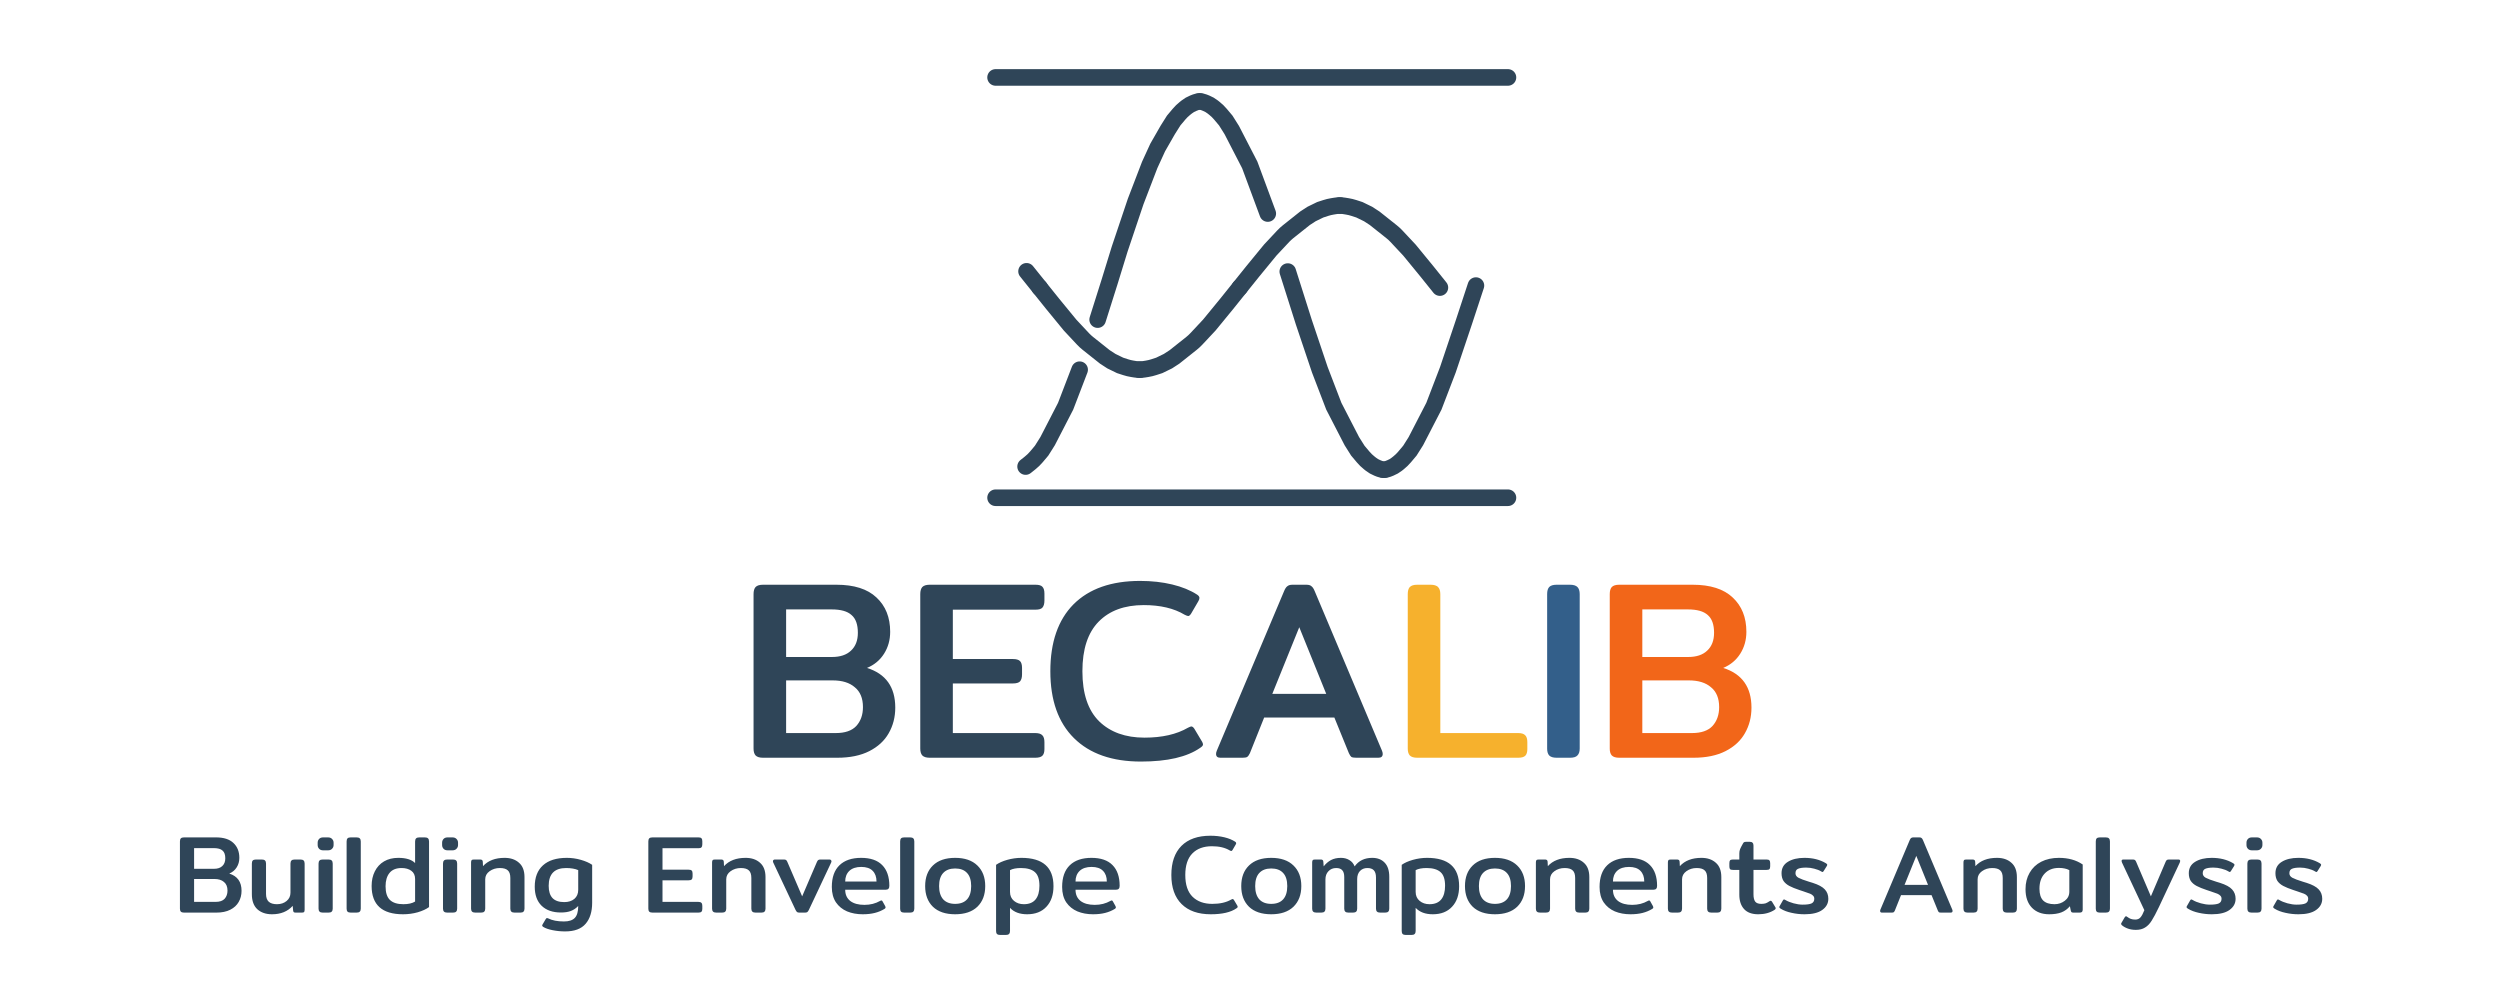 <svg width="452" height="180" viewBox="0 0 452 180" fill="none" xmlns="http://www.w3.org/2000/svg">
<rect width="452" height="180" fill="white"/>
<path d="M137.944 137C137.331 137 136.886 136.862 136.61 136.586C136.365 136.31 136.242 135.896 136.242 135.344V107.422C136.242 106.839 136.365 106.41 136.61 106.134C136.886 105.858 137.331 105.72 137.944 105.72H151.238C154.428 105.72 156.835 106.487 158.46 108.02C160.116 109.553 160.944 111.623 160.944 114.23C160.944 115.702 160.576 117.021 159.84 118.186C159.104 119.351 158.077 120.21 156.758 120.762C160.162 121.835 161.864 124.227 161.864 127.938C161.864 129.655 161.466 131.204 160.668 132.584C159.902 133.933 158.736 135.007 157.172 135.804C155.608 136.601 153.676 137 151.376 137H137.944ZM150.41 118.784C151.913 118.784 153.063 118.401 153.86 117.634C154.688 116.867 155.102 115.794 155.102 114.414C155.102 112.911 154.719 111.838 153.952 111.194C153.216 110.519 152.02 110.182 150.364 110.182H142.13V118.784H150.41ZM151.1 132.538C152.787 132.538 154.029 132.109 154.826 131.25C155.624 130.361 156.022 129.226 156.022 127.846C156.022 126.251 155.532 125.055 154.55 124.258C153.6 123.43 152.266 123.016 150.548 123.016H142.13V132.538H151.1ZM168.087 137C167.474 137 167.029 136.862 166.753 136.586C166.508 136.31 166.385 135.896 166.385 135.344V107.422C166.385 106.839 166.508 106.41 166.753 106.134C167.029 105.858 167.474 105.72 168.087 105.72H187.223C187.836 105.72 188.25 105.843 188.465 106.088C188.71 106.333 188.833 106.747 188.833 107.33V108.572C188.833 109.155 188.71 109.584 188.465 109.86C188.25 110.105 187.836 110.228 187.223 110.228H172.273V119.152H183.129C183.742 119.152 184.172 119.275 184.417 119.52C184.662 119.765 184.785 120.179 184.785 120.762V121.912C184.785 122.495 184.662 122.924 184.417 123.2C184.172 123.445 183.742 123.568 183.129 123.568H172.273V132.538H187.177C187.79 132.538 188.22 132.676 188.465 132.952C188.71 133.197 188.833 133.611 188.833 134.194V135.436C188.833 135.988 188.71 136.387 188.465 136.632C188.22 136.877 187.79 137 187.177 137H168.087ZM206.278 137.69C201.065 137.69 197.032 136.279 194.18 133.458C191.328 130.637 189.902 126.604 189.902 121.36C189.902 116.116 191.298 112.083 194.088 109.262C196.91 106.441 200.927 105.03 206.14 105.03C208.226 105.03 210.158 105.245 211.936 105.674C213.715 106.103 215.218 106.717 216.444 107.514C216.72 107.698 216.858 107.897 216.858 108.112C216.858 108.296 216.782 108.511 216.628 108.756L215.34 110.964C215.156 111.24 214.988 111.378 214.834 111.378C214.712 111.378 214.497 111.301 214.19 111.148C212.258 109.983 209.79 109.4 206.784 109.4C203.319 109.4 200.605 110.397 198.642 112.39C196.68 114.383 195.698 117.373 195.698 121.36C195.698 125.408 196.71 128.429 198.734 130.422C200.758 132.385 203.488 133.366 206.922 133.366C210.112 133.366 212.734 132.768 214.788 131.572C215.095 131.419 215.294 131.342 215.386 131.342C215.57 131.342 215.754 131.48 215.938 131.756L217.364 134.148C217.456 134.332 217.502 134.485 217.502 134.608C217.502 134.792 217.334 134.991 216.996 135.206C214.635 136.862 211.062 137.69 206.278 137.69ZM220.647 137C220.126 137 219.865 136.77 219.865 136.31C219.865 136.126 219.911 135.927 220.003 135.712L232.147 106.916C232.331 106.456 232.531 106.149 232.745 105.996C232.96 105.812 233.267 105.72 233.665 105.72H236.195C236.625 105.72 236.931 105.812 237.115 105.996C237.33 106.149 237.529 106.456 237.713 106.916L249.857 135.712C249.949 135.927 249.995 136.126 249.995 136.31C249.995 136.77 249.735 137 249.213 137H245.211C244.813 137 244.521 136.954 244.337 136.862C244.184 136.739 244.031 136.509 243.877 136.172L241.255 129.732H228.559L225.983 136.172C225.83 136.509 225.661 136.739 225.477 136.862C225.324 136.954 225.048 137 224.649 137H220.647ZM239.783 125.454L234.907 113.402L230.031 125.454H239.783Z" fill="#2F4558"/>
<path d="M256.224 137C255.61 137 255.166 136.862 254.89 136.586C254.644 136.31 254.522 135.896 254.522 135.344V107.422C254.522 106.839 254.644 106.41 254.89 106.134C255.166 105.858 255.61 105.72 256.224 105.72H258.662C259.275 105.72 259.72 105.858 259.996 106.134C260.272 106.41 260.41 106.839 260.41 107.422V132.538H274.486C275.099 132.538 275.528 132.676 275.774 132.952C276.019 133.197 276.142 133.611 276.142 134.194V135.436C276.142 135.988 276.019 136.387 275.774 136.632C275.528 136.877 275.099 137 274.486 137H256.224Z" fill="#F6B12D"/>
<path d="M281.425 137C280.811 137 280.367 136.862 280.091 136.586C279.845 136.31 279.723 135.896 279.723 135.344V107.422C279.723 106.839 279.845 106.41 280.091 106.134C280.367 105.858 280.811 105.72 281.425 105.72H283.863C284.476 105.72 284.921 105.858 285.197 106.134C285.473 106.41 285.611 106.839 285.611 107.422V135.344C285.611 135.896 285.473 136.31 285.197 136.586C284.951 136.862 284.507 137 283.863 137H281.425Z" fill="#335F8A"/>
<path d="M292.745 137C292.132 137 291.687 136.862 291.411 136.586C291.166 136.31 291.043 135.896 291.043 135.344V107.422C291.043 106.839 291.166 106.41 291.411 106.134C291.687 105.858 292.132 105.72 292.745 105.72H306.039C309.228 105.72 311.636 106.487 313.261 108.02C314.917 109.553 315.745 111.623 315.745 114.23C315.745 115.702 315.377 117.021 314.641 118.186C313.905 119.351 312.878 120.21 311.559 120.762C314.963 121.835 316.665 124.227 316.665 127.938C316.665 129.655 316.266 131.204 315.469 132.584C314.702 133.933 313.537 135.007 311.973 135.804C310.409 136.601 308.477 137 306.177 137H292.745ZM305.211 118.784C306.714 118.784 307.864 118.401 308.661 117.634C309.489 116.867 309.903 115.794 309.903 114.414C309.903 112.911 309.52 111.838 308.753 111.194C308.017 110.519 306.821 110.182 305.165 110.182H296.931V118.784H305.211ZM305.901 132.538C307.588 132.538 308.83 132.109 309.627 131.25C310.424 130.361 310.823 129.226 310.823 127.846C310.823 126.251 310.332 125.055 309.351 124.258C308.4 123.43 307.066 123.016 305.349 123.016H296.931V132.538H305.901Z" fill="#F26619"/>
<path d="M195.198 66.844L192.665 73.445L189.408 79.759L188.323 81.481L187.395 82.585C187.049 82.996 186.663 83.371 186.242 83.705L185.428 84.351" stroke="#2F4558" stroke-width="3" stroke-linecap="round"/>
<path d="M266.847 51.634L264.676 58.234L261.781 66.844L259.248 73.445L255.991 79.759L254.905 81.481L253.941 82.628C253.62 83.01 253.261 83.359 252.87 83.669L252.542 83.929C252.19 84.209 251.798 84.435 251.38 84.601L250.899 84.792C250.677 84.88 250.44 84.925 250.201 84.925V84.925" stroke="#2F4558" stroke-width="3" stroke-linecap="round"/>
<path d="M232.832 49.101L235.727 58.234L238.622 66.844L241.155 73.445L244.411 79.759L245.497 81.481L246.462 82.628C246.783 83.01 247.142 83.359 247.533 83.669L247.86 83.929C248.213 84.209 248.604 84.435 249.023 84.601L249.503 84.792C249.725 84.88 249.962 84.925 250.201 84.925V84.925" stroke="#2F4558" stroke-width="3" stroke-linecap="round"/>
<path d="M229.213 38.607L225.957 29.822L222.7 23.508L221.614 21.786L220.65 20.639C220.329 20.257 219.97 19.908 219.579 19.598L219.251 19.338C218.899 19.058 218.507 18.832 218.089 18.666L217.608 18.476C217.386 18.388 217.149 18.342 216.91 18.342V18.342" stroke="#2F4558" stroke-width="3" stroke-linecap="round"/>
<path d="M198.455 57.785L200.626 50.91L202.436 45.033L205.33 36.423L207.864 29.822L209.311 26.665L211.12 23.508L212.206 21.786L213.17 20.639C213.491 20.257 213.85 19.908 214.241 19.598L214.569 19.338C214.922 19.058 215.313 18.832 215.732 18.666L216.212 18.476C216.434 18.388 216.671 18.342 216.91 18.342V18.342" stroke="#2F4558" stroke-width="3" stroke-linecap="round"/>
<path d="M224.147 51.995L221.787 54.937L218.641 58.774L216.289 61.286C216.022 61.572 215.733 61.838 215.427 62.082L212.347 64.53L211.167 65.297L209.594 66.064L208.605 66.386C208.216 66.513 207.818 66.609 207.415 66.675L206.836 66.769C206.577 66.811 206.316 66.832 206.054 66.832V66.832" stroke="#2F4558" stroke-width="3" stroke-linecap="round"/>
<path d="M187.961 51.995L190.321 54.937L193.468 58.774L195.819 61.286C196.086 61.572 196.375 61.838 196.682 62.082L199.761 64.53L200.941 65.297L202.514 66.064L203.503 66.386C203.892 66.513 204.29 66.609 204.693 66.675L205.272 66.769C205.531 66.811 205.792 66.832 206.054 66.832V66.832" stroke="#2F4558" stroke-width="3" stroke-linecap="round"/>
<path d="M260.333 51.995L257.973 49.054L254.827 45.217L252.476 42.705C252.208 42.419 251.919 42.153 251.613 41.909L248.533 39.461L247.353 38.694L245.78 37.927L244.791 37.605C244.402 37.478 244.004 37.382 243.601 37.316L243.022 37.222C242.763 37.18 242.502 37.159 242.24 37.159V37.159" stroke="#2F4558" stroke-width="3" stroke-linecap="round"/>
<path d="M224.147 51.995L226.507 49.054L229.654 45.217L232.005 42.705C232.273 42.419 232.561 42.153 232.868 41.909L235.947 39.461L237.127 38.694L238.7 37.927L239.69 37.605C240.078 37.478 240.476 37.382 240.88 37.316L241.459 37.222C241.717 37.18 241.978 37.159 242.24 37.159V37.159" stroke="#2F4558" stroke-width="3" stroke-linecap="round"/>
<path d="M187.961 51.995L185.601 49.054" stroke="#2F4558" stroke-width="3" stroke-linecap="round"/>
<path d="M180 89.991H272.637" stroke="#2F4558" stroke-width="3" stroke-linecap="round"/>
<path d="M180 14H272.637" stroke="#2F4558" stroke-width="3" stroke-linecap="round"/>
<path d="M33.272 165C33.005 165 32.812 164.94 32.692 164.82C32.585 164.7 32.532 164.52 32.532 164.28V152.14C32.532 151.887 32.585 151.7 32.692 151.58C32.812 151.46 33.005 151.4 33.272 151.4H39.052C40.438 151.4 41.485 151.733 42.192 152.4C42.912 153.067 43.272 153.967 43.272 155.1C43.272 155.74 43.112 156.313 42.792 156.82C42.472 157.327 42.025 157.7 41.452 157.94C42.932 158.407 43.672 159.447 43.672 161.06C43.672 161.807 43.498 162.48 43.152 163.08C42.818 163.667 42.312 164.133 41.632 164.48C40.952 164.827 40.112 165 39.112 165H33.272ZM38.692 157.08C39.345 157.08 39.845 156.913 40.192 156.58C40.552 156.247 40.732 155.78 40.732 155.18C40.732 154.527 40.565 154.06 40.232 153.78C39.912 153.487 39.392 153.34 38.672 153.34H35.092V157.08H38.692ZM38.992 163.06C39.725 163.06 40.265 162.873 40.612 162.5C40.958 162.113 41.132 161.62 41.132 161.02C41.132 160.327 40.918 159.807 40.492 159.46C40.078 159.1 39.498 158.92 38.752 158.92H35.092V163.06H38.992ZM49.177 165.3C48.084 165.3 47.204 165 46.537 164.4C45.87 163.787 45.537 162.88 45.537 161.68V156.14C45.537 155.887 45.59 155.7 45.697 155.58C45.817 155.46 46.01 155.4 46.277 155.4H47.337C47.604 155.4 47.797 155.46 47.917 155.58C48.037 155.7 48.097 155.887 48.097 156.14V161.62C48.097 162.26 48.264 162.733 48.597 163.04C48.93 163.333 49.424 163.48 50.077 163.48C50.77 163.48 51.35 163.287 51.817 162.9C52.284 162.513 52.517 162.013 52.517 161.4V156.14C52.517 155.887 52.577 155.7 52.697 155.58C52.817 155.46 53.01 155.4 53.277 155.4H54.317C54.584 155.4 54.777 155.46 54.897 155.58C55.017 155.7 55.077 155.887 55.077 156.14V164.46C55.077 164.673 55.044 164.82 54.977 164.9C54.91 164.967 54.77 165 54.557 165H53.437C53.29 165 53.184 164.973 53.117 164.92C53.05 164.853 53.01 164.753 52.997 164.62L52.917 163.78C52.01 164.793 50.764 165.3 49.177 165.3ZM58.434 153.74C58.114 153.74 57.867 153.647 57.694 153.46C57.521 153.273 57.434 153.047 57.434 152.78V152.36C57.434 152.093 57.521 151.867 57.694 151.68C57.867 151.493 58.114 151.4 58.434 151.4H59.294C59.614 151.4 59.861 151.493 60.034 151.68C60.221 151.867 60.314 152.093 60.314 152.36V152.78C60.314 153.047 60.221 153.273 60.034 153.46C59.861 153.647 59.614 153.74 59.294 153.74H58.434ZM58.354 165C58.087 165 57.894 164.94 57.774 164.82C57.654 164.7 57.594 164.52 57.594 164.28V156.14C57.594 155.887 57.654 155.7 57.774 155.58C57.894 155.46 58.087 155.4 58.354 155.4H59.394C59.661 155.4 59.854 155.46 59.974 155.58C60.094 155.7 60.154 155.887 60.154 156.14V164.28C60.154 164.52 60.094 164.7 59.974 164.82C59.867 164.94 59.674 165 59.394 165H58.354ZM63.408 165C63.142 165 62.948 164.94 62.828 164.82C62.722 164.7 62.668 164.52 62.668 164.28V152.14C62.668 151.887 62.722 151.7 62.828 151.58C62.948 151.46 63.142 151.4 63.408 151.4H64.468C64.735 151.4 64.928 151.46 65.048 151.58C65.168 151.7 65.228 151.887 65.228 152.14V164.28C65.228 164.52 65.168 164.7 65.048 164.82C64.942 164.94 64.748 165 64.468 165H63.408ZM72.87 165.3C69.084 165.3 67.19 163.593 67.19 160.18C67.19 159.18 67.383 158.3 67.77 157.54C68.157 156.767 68.71 156.167 69.43 155.74C70.163 155.313 71.023 155.1 72.01 155.1C73.41 155.1 74.424 155.413 75.05 156.04V152.14C75.05 151.887 75.11 151.7 75.23 151.58C75.35 151.46 75.543 151.4 75.81 151.4H76.81C77.077 151.4 77.27 151.46 77.39 151.58C77.51 151.7 77.57 151.887 77.57 152.14V164C77.064 164.373 76.383 164.687 75.53 164.94C74.677 165.18 73.79 165.3 72.87 165.3ZM72.93 163.48C73.823 163.48 74.53 163.32 75.05 163V158.92C75.05 158.267 74.823 157.773 74.37 157.44C73.917 157.107 73.33 156.94 72.61 156.94C71.637 156.94 70.91 157.233 70.43 157.82C69.95 158.407 69.71 159.213 69.71 160.24C69.71 161.387 69.977 162.213 70.51 162.72C71.043 163.227 71.85 163.48 72.93 163.48ZM80.934 153.74C80.614 153.74 80.367 153.647 80.194 153.46C80.021 153.273 79.934 153.047 79.934 152.78V152.36C79.934 152.093 80.021 151.867 80.194 151.68C80.367 151.493 80.614 151.4 80.934 151.4H81.794C82.114 151.4 82.361 151.493 82.534 151.68C82.721 151.867 82.814 152.093 82.814 152.36V152.78C82.814 153.047 82.721 153.273 82.534 153.46C82.361 153.647 82.114 153.74 81.794 153.74H80.934ZM80.854 165C80.587 165 80.394 164.94 80.274 164.82C80.154 164.7 80.094 164.52 80.094 164.28V156.14C80.094 155.887 80.154 155.7 80.274 155.58C80.394 155.46 80.587 155.4 80.854 155.4H81.894C82.161 155.4 82.354 155.46 82.474 155.58C82.594 155.7 82.654 155.887 82.654 156.14V164.28C82.654 164.52 82.594 164.7 82.474 164.82C82.367 164.94 82.174 165 81.894 165H80.854ZM85.928 165C85.662 165 85.468 164.94 85.348 164.82C85.228 164.7 85.168 164.52 85.168 164.28V155.94C85.168 155.74 85.202 155.6 85.268 155.52C85.335 155.44 85.475 155.4 85.688 155.4H86.828C87.122 155.4 87.275 155.533 87.288 155.8L87.328 156.6C88.235 155.6 89.535 155.1 91.228 155.1C92.308 155.1 93.175 155.393 93.828 155.98C94.495 156.553 94.828 157.42 94.828 158.58V164.28C94.828 164.52 94.768 164.7 94.648 164.82C94.542 164.94 94.355 165 94.088 165H93.028C92.762 165 92.568 164.94 92.448 164.82C92.328 164.7 92.268 164.52 92.268 164.28V158.74C92.268 158.087 92.115 157.627 91.808 157.36C91.515 157.08 91.035 156.94 90.368 156.94C89.662 156.94 89.042 157.133 88.508 157.52C87.988 157.893 87.728 158.38 87.728 158.98V164.28C87.728 164.52 87.668 164.7 87.548 164.82C87.442 164.94 87.248 165 86.968 165H85.928ZM102.182 168.4C101.409 168.4 100.656 168.327 99.922 168.18C99.189 168.033 98.629 167.84 98.242 167.6C98.029 167.48 97.976 167.333 98.082 167.16L98.662 166.18C98.742 166.047 98.822 165.98 98.902 165.98C98.956 165.98 99.022 166 99.102 166.04C99.836 166.413 100.789 166.6 101.962 166.6C102.856 166.6 103.509 166.387 103.922 165.96C104.336 165.533 104.542 164.813 104.542 163.8C104.169 164.2 103.729 164.5 103.222 164.7C102.729 164.887 102.129 164.98 101.422 164.98C99.929 164.98 98.762 164.573 97.922 163.76C97.096 162.947 96.682 161.8 96.682 160.32C96.682 158.64 97.176 157.353 98.162 156.46C99.162 155.553 100.602 155.1 102.482 155.1C103.349 155.1 104.196 155.22 105.022 155.46C105.862 155.7 106.542 156 107.062 156.36V163.22C107.062 164.833 106.669 166.1 105.882 167.02C105.096 167.94 103.862 168.4 102.182 168.4ZM102.022 163.1C102.769 163.1 103.376 162.907 103.842 162.52C104.309 162.12 104.542 161.573 104.542 160.88V157.32C104.289 157.2 103.969 157.107 103.582 157.04C103.196 156.973 102.789 156.94 102.362 156.94C100.256 156.94 99.202 158.013 99.202 160.16C99.202 161.147 99.436 161.887 99.902 162.38C100.369 162.86 101.076 163.1 102.022 163.1ZM117.959 165C117.692 165 117.499 164.94 117.379 164.82C117.272 164.7 117.219 164.52 117.219 164.28V152.14C117.219 151.887 117.272 151.7 117.379 151.58C117.499 151.46 117.692 151.4 117.959 151.4H126.279C126.546 151.4 126.726 151.453 126.819 151.56C126.926 151.667 126.979 151.847 126.979 152.1V152.64C126.979 152.893 126.926 153.08 126.819 153.2C126.726 153.307 126.546 153.36 126.279 153.36H119.779V157.24H124.499C124.766 157.24 124.952 157.293 125.059 157.4C125.166 157.507 125.219 157.687 125.219 157.94V158.44C125.219 158.693 125.166 158.88 125.059 159C124.952 159.107 124.766 159.16 124.499 159.16H119.779V163.06H126.259C126.526 163.06 126.712 163.12 126.819 163.24C126.926 163.347 126.979 163.527 126.979 163.78V164.32C126.979 164.56 126.926 164.733 126.819 164.84C126.712 164.947 126.526 165 126.259 165H117.959ZM129.503 165C129.236 165 129.043 164.94 128.923 164.82C128.803 164.7 128.743 164.52 128.743 164.28V155.94C128.743 155.74 128.776 155.6 128.843 155.52C128.909 155.44 129.049 155.4 129.263 155.4H130.403C130.696 155.4 130.849 155.533 130.863 155.8L130.903 156.6C131.809 155.6 133.109 155.1 134.803 155.1C135.883 155.1 136.749 155.393 137.403 155.98C138.069 156.553 138.403 157.42 138.403 158.58V164.28C138.403 164.52 138.343 164.7 138.223 164.82C138.116 164.94 137.929 165 137.662 165H136.603C136.336 165 136.143 164.94 136.023 164.82C135.903 164.7 135.843 164.52 135.843 164.28V158.74C135.843 158.087 135.689 157.627 135.383 157.36C135.089 157.08 134.609 156.94 133.943 156.94C133.236 156.94 132.616 157.133 132.083 157.52C131.563 157.893 131.303 158.38 131.303 158.98V164.28C131.303 164.52 131.243 164.7 131.123 164.82C131.016 164.94 130.823 165 130.543 165H129.503ZM144.529 165C144.342 165 144.202 164.967 144.109 164.9C144.015 164.82 143.922 164.687 143.829 164.5L139.809 155.96C139.769 155.88 139.749 155.8 139.749 155.72C139.749 155.627 139.775 155.553 139.829 155.5C139.895 155.433 139.982 155.4 140.089 155.4H141.749C141.922 155.4 142.049 155.433 142.129 155.5C142.209 155.553 142.282 155.66 142.349 155.82L145.029 162.06L147.709 155.82C147.775 155.673 147.849 155.567 147.929 155.5C148.022 155.433 148.155 155.4 148.329 155.4H149.989C150.095 155.4 150.175 155.433 150.229 155.5C150.295 155.553 150.329 155.627 150.329 155.72C150.329 155.8 150.309 155.88 150.269 155.96L146.249 164.5C146.155 164.687 146.062 164.82 145.969 164.9C145.875 164.967 145.735 165 145.549 165H144.529ZM155.973 165.3C154.933 165.3 153.993 165.127 153.153 164.78C152.313 164.42 151.64 163.873 151.133 163.14C150.64 162.393 150.393 161.467 150.393 160.36C150.393 158.64 150.853 157.333 151.773 156.44C152.693 155.547 154 155.1 155.693 155.1C157.373 155.1 158.64 155.533 159.493 156.4C160.36 157.267 160.793 158.52 160.793 160.16C160.793 160.627 160.58 160.86 160.153 160.86H152.813C152.813 161.74 153.12 162.42 153.733 162.9C154.347 163.367 155.2 163.6 156.293 163.6C157.347 163.6 158.293 163.36 159.133 162.88C159.227 162.827 159.3 162.8 159.353 162.8C159.447 162.8 159.52 162.86 159.573 162.98L160.053 163.84C160.093 163.92 160.113 163.993 160.113 164.06C160.113 164.153 160.053 164.24 159.933 164.32C159.387 164.653 158.793 164.9 158.153 165.06C157.527 165.22 156.8 165.3 155.973 165.3ZM158.473 159.38C158.473 158.553 158.24 157.907 157.773 157.44C157.32 156.973 156.633 156.74 155.713 156.74C154.78 156.74 154.06 156.98 153.553 157.46C153.06 157.94 152.813 158.58 152.813 159.38H158.473ZM163.486 165C163.22 165 163.026 164.94 162.906 164.82C162.8 164.7 162.746 164.52 162.746 164.28V152.14C162.746 151.887 162.8 151.7 162.906 151.58C163.026 151.46 163.22 151.4 163.486 151.4H164.546C164.813 151.4 165.006 151.46 165.126 151.58C165.246 151.7 165.306 151.887 165.306 152.14V164.28C165.306 164.52 165.246 164.7 165.126 164.82C165.02 164.94 164.826 165 164.546 165H163.486ZM172.688 165.3C170.955 165.3 169.615 164.847 168.668 163.94C167.735 163.02 167.268 161.773 167.268 160.2C167.268 158.627 167.735 157.387 168.668 156.48C169.615 155.56 170.955 155.1 172.688 155.1C174.422 155.1 175.762 155.56 176.708 156.48C177.655 157.387 178.128 158.627 178.128 160.2C178.128 161.773 177.655 163.02 176.708 163.94C175.762 164.847 174.422 165.3 172.688 165.3ZM172.688 163.42C173.635 163.42 174.355 163.147 174.848 162.6C175.342 162.053 175.588 161.253 175.588 160.2C175.588 159.16 175.342 158.373 174.848 157.84C174.355 157.293 173.635 157.02 172.688 157.02C171.755 157.02 171.035 157.293 170.528 157.84C170.035 158.373 169.788 159.16 169.788 160.2C169.788 161.24 170.035 162.04 170.528 162.6C171.035 163.147 171.755 163.42 172.688 163.42ZM180.83 169.04C180.563 169.04 180.37 168.98 180.25 168.86C180.143 168.74 180.09 168.56 180.09 168.32V156.36C180.597 156 181.27 155.7 182.11 155.46C182.963 155.22 183.817 155.1 184.67 155.1C188.537 155.1 190.47 156.807 190.47 160.22C190.47 161.793 190.043 163.033 189.19 163.94C188.35 164.847 187.19 165.3 185.71 165.3C184.363 165.3 183.33 164.913 182.61 164.14V168.32C182.61 168.573 182.55 168.753 182.43 168.86C182.323 168.98 182.13 169.04 181.85 169.04H180.83ZM185.11 163.48C186.057 163.48 186.763 163.193 187.23 162.62C187.697 162.047 187.93 161.22 187.93 160.14C187.93 158.98 187.657 158.16 187.11 157.68C186.563 157.187 185.723 156.94 184.59 156.94C183.75 156.94 183.09 157.067 182.61 157.32V161.26C182.61 161.94 182.85 162.48 183.33 162.88C183.81 163.28 184.403 163.48 185.11 163.48ZM197.614 165.3C196.574 165.3 195.634 165.127 194.794 164.78C193.954 164.42 193.281 163.873 192.774 163.14C192.281 162.393 192.034 161.467 192.034 160.36C192.034 158.64 192.494 157.333 193.414 156.44C194.334 155.547 195.641 155.1 197.334 155.1C199.014 155.1 200.281 155.533 201.134 156.4C202.001 157.267 202.434 158.52 202.434 160.16C202.434 160.627 202.221 160.86 201.794 160.86H194.454C194.454 161.74 194.761 162.42 195.374 162.9C195.987 163.367 196.841 163.6 197.934 163.6C198.987 163.6 199.934 163.36 200.774 162.88C200.867 162.827 200.941 162.8 200.994 162.8C201.087 162.8 201.161 162.86 201.214 162.98L201.694 163.84C201.734 163.92 201.754 163.993 201.754 164.06C201.754 164.153 201.694 164.24 201.574 164.32C201.027 164.653 200.434 164.9 199.794 165.06C199.167 165.22 198.441 165.3 197.614 165.3ZM200.114 159.38C200.114 158.553 199.881 157.907 199.414 157.44C198.961 156.973 198.274 156.74 197.354 156.74C196.421 156.74 195.701 156.98 195.194 157.46C194.701 157.94 194.454 158.58 194.454 159.38H200.114ZM218.9 165.3C216.633 165.3 214.88 164.687 213.64 163.46C212.4 162.233 211.78 160.48 211.78 158.2C211.78 155.92 212.387 154.167 213.6 152.94C214.827 151.713 216.573 151.1 218.84 151.1C219.747 151.1 220.587 151.193 221.36 151.38C222.133 151.567 222.787 151.833 223.32 152.18C223.44 152.26 223.5 152.347 223.5 152.44C223.5 152.52 223.467 152.613 223.4 152.72L222.84 153.68C222.76 153.8 222.687 153.86 222.62 153.86C222.567 153.86 222.473 153.827 222.34 153.76C221.5 153.253 220.427 153 219.12 153C217.613 153 216.433 153.433 215.58 154.3C214.727 155.167 214.3 156.467 214.3 158.2C214.3 159.96 214.74 161.273 215.62 162.14C216.5 162.993 217.687 163.42 219.18 163.42C220.567 163.42 221.707 163.16 222.6 162.64C222.733 162.573 222.82 162.54 222.86 162.54C222.94 162.54 223.02 162.6 223.1 162.72L223.72 163.76C223.76 163.84 223.78 163.907 223.78 163.96C223.78 164.04 223.707 164.127 223.56 164.22C222.533 164.94 220.98 165.3 218.9 165.3ZM229.837 165.3C228.103 165.3 226.763 164.847 225.817 163.94C224.883 163.02 224.417 161.773 224.417 160.2C224.417 158.627 224.883 157.387 225.817 156.48C226.763 155.56 228.103 155.1 229.837 155.1C231.57 155.1 232.91 155.56 233.857 156.48C234.803 157.387 235.277 158.627 235.277 160.2C235.277 161.773 234.803 163.02 233.857 163.94C232.91 164.847 231.57 165.3 229.837 165.3ZM229.837 163.42C230.783 163.42 231.503 163.147 231.997 162.6C232.49 162.053 232.737 161.253 232.737 160.2C232.737 159.16 232.49 158.373 231.997 157.84C231.503 157.293 230.783 157.02 229.837 157.02C228.903 157.02 228.183 157.293 227.677 157.84C227.183 158.373 226.937 159.16 226.937 160.2C226.937 161.24 227.183 162.04 227.677 162.6C228.183 163.147 228.903 163.42 229.837 163.42ZM237.999 165C237.732 165 237.539 164.94 237.419 164.82C237.299 164.7 237.239 164.52 237.239 164.28V155.94C237.239 155.74 237.272 155.6 237.339 155.52C237.405 155.44 237.545 155.4 237.759 155.4H238.819C238.965 155.4 239.072 155.433 239.139 155.5C239.205 155.553 239.245 155.653 239.259 155.8L239.319 156.64C239.705 156.147 240.145 155.767 240.639 155.5C241.145 155.233 241.745 155.1 242.439 155.1C243.025 155.1 243.532 155.233 243.959 155.5C244.399 155.753 244.719 156.133 244.919 156.64C245.652 155.613 246.712 155.1 248.099 155.1C249.045 155.1 249.792 155.387 250.339 155.96C250.899 156.533 251.179 157.387 251.179 158.52V164.28C251.179 164.52 251.119 164.7 250.999 164.82C250.892 164.94 250.699 165 250.419 165H249.539C249.272 165 249.079 164.94 248.959 164.82C248.839 164.7 248.779 164.52 248.779 164.28V158.66C248.779 158.047 248.645 157.607 248.379 157.34C248.125 157.073 247.739 156.94 247.219 156.94C246.672 156.94 246.225 157.12 245.879 157.48C245.545 157.84 245.379 158.327 245.379 158.94V164.28C245.379 164.52 245.319 164.7 245.199 164.82C245.079 164.94 244.885 165 244.619 165H243.799C243.532 165 243.339 164.94 243.219 164.82C243.099 164.7 243.039 164.52 243.039 164.28V158.56C243.039 158 242.919 157.593 242.679 157.34C242.452 157.073 242.085 156.94 241.579 156.94C241.005 156.94 240.539 157.133 240.179 157.52C239.819 157.893 239.639 158.387 239.639 159V164.28C239.639 164.52 239.579 164.7 239.459 164.82C239.352 164.94 239.159 165 238.879 165H237.999ZM254.17 169.04C253.903 169.04 253.71 168.98 253.59 168.86C253.483 168.74 253.43 168.56 253.43 168.32V156.36C253.937 156 254.61 155.7 255.45 155.46C256.303 155.22 257.157 155.1 258.01 155.1C261.877 155.1 263.81 156.807 263.81 160.22C263.81 161.793 263.383 163.033 262.53 163.94C261.69 164.847 260.53 165.3 259.05 165.3C257.703 165.3 256.67 164.913 255.95 164.14V168.32C255.95 168.573 255.89 168.753 255.77 168.86C255.663 168.98 255.47 169.04 255.19 169.04H254.17ZM258.45 163.48C259.397 163.48 260.103 163.193 260.57 162.62C261.037 162.047 261.27 161.22 261.27 160.14C261.27 158.98 260.997 158.16 260.45 157.68C259.903 157.187 259.063 156.94 257.93 156.94C257.09 156.94 256.43 157.067 255.95 157.32V161.26C255.95 161.94 256.19 162.48 256.67 162.88C257.15 163.28 257.743 163.48 258.45 163.48ZM270.286 165.3C268.553 165.3 267.213 164.847 266.266 163.94C265.333 163.02 264.866 161.773 264.866 160.2C264.866 158.627 265.333 157.387 266.266 156.48C267.213 155.56 268.553 155.1 270.286 155.1C272.019 155.1 273.359 155.56 274.306 156.48C275.253 157.387 275.726 158.627 275.726 160.2C275.726 161.773 275.253 163.02 274.306 163.94C273.359 164.847 272.019 165.3 270.286 165.3ZM270.286 163.42C271.233 163.42 271.953 163.147 272.446 162.6C272.939 162.053 273.186 161.253 273.186 160.2C273.186 159.16 272.939 158.373 272.446 157.84C271.953 157.293 271.233 157.02 270.286 157.02C269.353 157.02 268.633 157.293 268.126 157.84C267.633 158.373 267.386 159.16 267.386 160.2C267.386 161.24 267.633 162.04 268.126 162.6C268.633 163.147 269.353 163.42 270.286 163.42ZM278.448 165C278.181 165 277.988 164.94 277.868 164.82C277.748 164.7 277.688 164.52 277.688 164.28V155.94C277.688 155.74 277.721 155.6 277.788 155.52C277.854 155.44 277.994 155.4 278.208 155.4H279.348C279.641 155.4 279.794 155.533 279.808 155.8L279.848 156.6C280.754 155.6 282.054 155.1 283.748 155.1C284.828 155.1 285.694 155.393 286.348 155.98C287.014 156.553 287.348 157.42 287.348 158.58V164.28C287.348 164.52 287.288 164.7 287.168 164.82C287.061 164.94 286.874 165 286.608 165H285.548C285.281 165 285.088 164.94 284.968 164.82C284.848 164.7 284.788 164.52 284.788 164.28V158.74C284.788 158.087 284.634 157.627 284.328 157.36C284.034 157.08 283.554 156.94 282.888 156.94C282.181 156.94 281.561 157.133 281.028 157.52C280.508 157.893 280.248 158.38 280.248 158.98V164.28C280.248 164.52 280.188 164.7 280.068 164.82C279.961 164.94 279.768 165 279.488 165H278.448ZM294.782 165.3C293.742 165.3 292.802 165.127 291.962 164.78C291.122 164.42 290.449 163.873 289.942 163.14C289.449 162.393 289.202 161.467 289.202 160.36C289.202 158.64 289.662 157.333 290.582 156.44C291.502 155.547 292.809 155.1 294.502 155.1C296.182 155.1 297.449 155.533 298.302 156.4C299.169 157.267 299.602 158.52 299.602 160.16C299.602 160.627 299.389 160.86 298.962 160.86H291.622C291.622 161.74 291.929 162.42 292.542 162.9C293.155 163.367 294.009 163.6 295.102 163.6C296.155 163.6 297.102 163.36 297.942 162.88C298.035 162.827 298.109 162.8 298.162 162.8C298.255 162.8 298.329 162.86 298.382 162.98L298.862 163.84C298.902 163.92 298.922 163.993 298.922 164.06C298.922 164.153 298.862 164.24 298.742 164.32C298.195 164.653 297.602 164.9 296.962 165.06C296.335 165.22 295.609 165.3 294.782 165.3ZM297.282 159.38C297.282 158.553 297.049 157.907 296.582 157.44C296.129 156.973 295.442 156.74 294.522 156.74C293.589 156.74 292.869 156.98 292.362 157.46C291.869 157.94 291.622 158.58 291.622 159.38H297.282ZM302.315 165C302.048 165 301.855 164.94 301.735 164.82C301.615 164.7 301.555 164.52 301.555 164.28V155.94C301.555 155.74 301.588 155.6 301.655 155.52C301.722 155.44 301.862 155.4 302.075 155.4H303.215C303.508 155.4 303.662 155.533 303.675 155.8L303.715 156.6C304.622 155.6 305.922 155.1 307.615 155.1C308.695 155.1 309.562 155.393 310.215 155.98C310.882 156.553 311.215 157.42 311.215 158.58V164.28C311.215 164.52 311.155 164.7 311.035 164.82C310.928 164.94 310.742 165 310.475 165H309.415C309.148 165 308.955 164.94 308.835 164.82C308.715 164.7 308.655 164.52 308.655 164.28V158.74C308.655 158.087 308.502 157.627 308.195 157.36C307.902 157.08 307.422 156.94 306.755 156.94C306.048 156.94 305.428 157.133 304.895 157.52C304.375 157.893 304.115 158.38 304.115 158.98V164.28C304.115 164.52 304.055 164.7 303.935 164.82C303.828 164.94 303.635 165 303.355 165H302.315ZM317.889 165.3C316.756 165.3 315.902 164.987 315.329 164.36C314.756 163.733 314.469 162.867 314.469 161.76V157.28H313.329C313.062 157.28 312.882 157.233 312.789 157.14C312.709 157.047 312.669 156.873 312.669 156.62V156.08C312.669 155.827 312.709 155.653 312.789 155.56C312.882 155.453 313.062 155.4 313.329 155.4H314.469V154.3C314.469 154.02 314.516 153.76 314.609 153.52C314.716 153.267 314.876 152.953 315.089 152.58C315.169 152.42 315.242 152.32 315.309 152.28C315.389 152.227 315.522 152.2 315.709 152.2H316.369C316.609 152.2 316.776 152.26 316.869 152.38C316.976 152.487 317.029 152.653 317.029 152.88V155.4H319.389C319.656 155.4 319.829 155.453 319.909 155.56C320.002 155.653 320.049 155.827 320.049 156.08V156.62C320.049 156.873 320.002 157.047 319.909 157.14C319.829 157.233 319.656 157.28 319.389 157.28H317.029V161.68C317.029 162.293 317.136 162.74 317.349 163.02C317.562 163.287 317.929 163.42 318.449 163.42C318.756 163.42 319.016 163.387 319.229 163.32C319.442 163.24 319.676 163.113 319.929 162.94C319.996 162.887 320.069 162.86 320.149 162.86C320.229 162.86 320.309 162.92 320.389 163.04L320.969 164C321.022 164.067 321.049 164.14 321.049 164.22C321.049 164.313 320.982 164.407 320.849 164.5C320.022 165.033 319.036 165.3 317.889 165.3ZM326.262 165.3C325.462 165.3 324.682 165.213 323.922 165.04C323.162 164.88 322.509 164.633 321.962 164.3C321.789 164.207 321.702 164.107 321.702 164C321.702 163.92 321.729 163.847 321.782 163.78L322.342 162.8C322.409 162.68 322.475 162.62 322.542 162.62C322.609 162.62 322.695 162.653 322.802 162.72C323.202 162.96 323.695 163.16 324.282 163.32C324.869 163.48 325.409 163.56 325.902 163.56C326.662 163.56 327.202 163.487 327.522 163.34C327.855 163.18 328.022 162.9 328.022 162.5C328.022 162.273 327.955 162.093 327.822 161.96C327.702 161.813 327.515 161.687 327.262 161.58C327.009 161.473 326.589 161.327 326.002 161.14C326.002 161.14 325.782 161.067 325.342 160.92C324.582 160.667 323.975 160.42 323.522 160.18C323.069 159.94 322.715 159.64 322.462 159.28C322.222 158.907 322.102 158.44 322.102 157.88C322.102 156.973 322.482 156.287 323.242 155.82C324.015 155.34 325.015 155.1 326.242 155.1C327.735 155.1 329.022 155.42 330.102 156.06C330.275 156.153 330.362 156.253 330.362 156.36C330.362 156.427 330.329 156.513 330.262 156.62L329.722 157.48C329.642 157.6 329.575 157.66 329.522 157.66C329.469 157.66 329.389 157.627 329.282 157.56C328.935 157.347 328.515 157.18 328.022 157.06C327.542 156.927 327.055 156.86 326.562 156.86C325.895 156.86 325.402 156.933 325.082 157.08C324.775 157.213 324.622 157.48 324.622 157.88C324.622 158.227 324.802 158.5 325.162 158.7C325.535 158.9 326.175 159.14 327.082 159.42L327.742 159.62C328.782 159.953 329.509 160.347 329.922 160.8C330.349 161.253 330.562 161.82 330.562 162.5C330.562 163.327 330.195 164 329.462 164.52C328.742 165.04 327.675 165.3 326.262 165.3ZM340.265 165C340.038 165 339.925 164.9 339.925 164.7C339.925 164.62 339.945 164.533 339.985 164.44L345.265 151.92C345.345 151.72 345.431 151.587 345.525 151.52C345.618 151.44 345.751 151.4 345.925 151.4H347.025C347.211 151.4 347.345 151.44 347.425 151.52C347.518 151.587 347.605 151.72 347.685 151.92L352.965 164.44C353.005 164.533 353.025 164.62 353.025 164.7C353.025 164.9 352.911 165 352.685 165H350.945C350.771 165 350.645 164.98 350.565 164.94C350.498 164.887 350.431 164.787 350.365 164.64L349.225 161.84H343.705L342.585 164.64C342.518 164.787 342.445 164.887 342.365 164.94C342.298 164.98 342.178 165 342.005 165H340.265ZM348.585 159.98L346.465 154.74L344.345 159.98H348.585ZM355.753 165C355.486 165 355.293 164.94 355.173 164.82C355.053 164.7 354.993 164.52 354.993 164.28V155.94C354.993 155.74 355.026 155.6 355.093 155.52C355.159 155.44 355.299 155.4 355.513 155.4H356.653C356.946 155.4 357.099 155.533 357.113 155.8L357.153 156.6C358.059 155.6 359.359 155.1 361.053 155.1C362.133 155.1 362.999 155.393 363.653 155.98C364.319 156.553 364.653 157.42 364.653 158.58V164.28C364.653 164.52 364.593 164.7 364.473 164.82C364.366 164.94 364.179 165 363.912 165H362.853C362.586 165 362.393 164.94 362.273 164.82C362.153 164.7 362.093 164.52 362.093 164.28V158.74C362.093 158.087 361.939 157.627 361.633 157.36C361.339 157.08 360.859 156.94 360.193 156.94C359.486 156.94 358.866 157.133 358.333 157.52C357.813 157.893 357.553 158.38 357.553 158.98V164.28C357.553 164.52 357.493 164.7 357.373 164.82C357.266 164.94 357.073 165 356.793 165H355.753ZM370.494 165.3C369.187 165.3 368.147 164.907 367.374 164.12C366.6 163.32 366.214 162.2 366.214 160.76C366.214 159.64 366.46 158.653 366.954 157.8C367.447 156.933 368.147 156.267 369.054 155.8C369.974 155.333 371.04 155.1 372.254 155.1C373.947 155.1 375.38 155.5 376.554 156.3V164.46C376.554 164.66 376.507 164.8 376.414 164.88C376.334 164.96 376.187 165 375.974 165H374.874C374.727 165 374.614 164.973 374.534 164.92C374.467 164.853 374.42 164.753 374.394 164.62L374.234 163.84C373.82 164.347 373.307 164.72 372.694 164.96C372.094 165.187 371.36 165.3 370.494 165.3ZM371.454 163.48C372.16 163.48 372.78 163.273 373.314 162.86C373.86 162.447 374.134 161.9 374.134 161.22V157.32C373.854 157.173 373.567 157.073 373.274 157.02C372.994 156.953 372.647 156.92 372.234 156.92C371.18 156.92 370.334 157.253 369.694 157.92C369.054 158.587 368.734 159.507 368.734 160.68C368.734 161.64 368.954 162.347 369.394 162.8C369.847 163.253 370.534 163.48 371.454 163.48ZM379.658 165C379.392 165 379.198 164.94 379.078 164.82C378.972 164.7 378.918 164.52 378.918 164.28V152.14C378.918 151.887 378.972 151.7 379.078 151.58C379.198 151.46 379.392 151.4 379.658 151.4H380.718C380.985 151.4 381.178 151.46 381.298 151.58C381.418 151.7 381.478 151.887 381.478 152.14V164.28C381.478 164.52 381.418 164.7 381.298 164.82C381.192 164.94 380.998 165 380.718 165H379.658ZM386.16 168.12C385.653 168.12 385.187 168.047 384.76 167.9C384.333 167.753 383.967 167.553 383.66 167.3C383.553 167.207 383.5 167.12 383.5 167.04C383.5 166.96 383.527 166.887 383.58 166.82L384.14 165.86C384.22 165.727 384.3 165.66 384.38 165.66C384.447 165.66 384.527 165.7 384.62 165.78C384.833 165.94 385.047 166.06 385.26 166.14C385.487 166.22 385.753 166.26 386.06 166.26C386.46 166.26 386.773 166.127 387 165.86C387.227 165.607 387.46 165.173 387.7 164.56L383.66 155.96C383.607 155.827 383.58 155.733 383.58 155.68C383.58 155.493 383.687 155.4 383.9 155.4H385.6C385.773 155.4 385.9 155.427 385.98 155.48C386.06 155.533 386.133 155.633 386.2 155.78L388.88 162.06L391.56 155.78C391.627 155.633 391.7 155.533 391.78 155.48C391.86 155.427 391.987 155.4 392.16 155.4H393.86C394.073 155.4 394.18 155.493 394.18 155.68C394.18 155.733 394.153 155.827 394.1 155.96L390.34 163.98C389.82 165.073 389.38 165.9 389.02 166.46C388.673 167.02 388.273 167.433 387.82 167.7C387.38 167.98 386.827 168.12 386.16 168.12ZM399.895 165.3C399.095 165.3 398.315 165.213 397.555 165.04C396.795 164.88 396.141 164.633 395.595 164.3C395.421 164.207 395.335 164.107 395.335 164C395.335 163.92 395.361 163.847 395.415 163.78L395.975 162.8C396.041 162.68 396.108 162.62 396.175 162.62C396.241 162.62 396.328 162.653 396.435 162.72C396.835 162.96 397.328 163.16 397.915 163.32C398.501 163.48 399.041 163.56 399.535 163.56C400.295 163.56 400.835 163.487 401.155 163.34C401.488 163.18 401.655 162.9 401.655 162.5C401.655 162.273 401.588 162.093 401.455 161.96C401.335 161.813 401.148 161.687 400.895 161.58C400.641 161.473 400.221 161.327 399.635 161.14C399.635 161.14 399.415 161.067 398.975 160.92C398.215 160.667 397.608 160.42 397.155 160.18C396.701 159.94 396.348 159.64 396.095 159.28C395.855 158.907 395.735 158.44 395.735 157.88C395.735 156.973 396.115 156.287 396.875 155.82C397.648 155.34 398.648 155.1 399.875 155.1C401.368 155.1 402.655 155.42 403.735 156.06C403.908 156.153 403.995 156.253 403.995 156.36C403.995 156.427 403.961 156.513 403.895 156.62L403.355 157.48C403.275 157.6 403.208 157.66 403.155 157.66C403.101 157.66 403.021 157.627 402.915 157.56C402.568 157.347 402.148 157.18 401.655 157.06C401.175 156.927 400.688 156.86 400.195 156.86C399.528 156.86 399.035 156.933 398.715 157.08C398.408 157.213 398.255 157.48 398.255 157.88C398.255 158.227 398.435 158.5 398.795 158.7C399.168 158.9 399.808 159.14 400.715 159.42L401.375 159.62C402.415 159.953 403.141 160.347 403.555 160.8C403.981 161.253 404.195 161.82 404.195 162.5C404.195 163.327 403.828 164 403.095 164.52C402.375 165.04 401.308 165.3 399.895 165.3ZM407.164 153.74C406.844 153.74 406.598 153.647 406.424 153.46C406.251 153.273 406.164 153.047 406.164 152.78V152.36C406.164 152.093 406.251 151.867 406.424 151.68C406.598 151.493 406.844 151.4 407.164 151.4H408.024C408.344 151.4 408.591 151.493 408.764 151.68C408.951 151.867 409.044 152.093 409.044 152.36V152.78C409.044 153.047 408.951 153.273 408.764 153.46C408.591 153.647 408.344 153.74 408.024 153.74H407.164ZM407.084 165C406.818 165 406.624 164.94 406.504 164.82C406.384 164.7 406.324 164.52 406.324 164.28V156.14C406.324 155.887 406.384 155.7 406.504 155.58C406.624 155.46 406.818 155.4 407.084 155.4H408.124C408.391 155.4 408.584 155.46 408.704 155.58C408.824 155.7 408.884 155.887 408.884 156.14V164.28C408.884 164.52 408.824 164.7 408.704 164.82C408.598 164.94 408.404 165 408.124 165H407.084ZM415.559 165.3C414.759 165.3 413.979 165.213 413.219 165.04C412.459 164.88 411.805 164.633 411.259 164.3C411.085 164.207 410.999 164.107 410.999 164C410.999 163.92 411.025 163.847 411.079 163.78L411.639 162.8C411.705 162.68 411.772 162.62 411.839 162.62C411.905 162.62 411.992 162.653 412.099 162.72C412.499 162.96 412.992 163.16 413.579 163.32C414.165 163.48 414.705 163.56 415.199 163.56C415.959 163.56 416.499 163.487 416.819 163.34C417.152 163.18 417.319 162.9 417.319 162.5C417.319 162.273 417.252 162.093 417.119 161.96C416.999 161.813 416.812 161.687 416.559 161.58C416.305 161.473 415.885 161.327 415.299 161.14C415.299 161.14 415.079 161.067 414.639 160.92C413.879 160.667 413.272 160.42 412.819 160.18C412.365 159.94 412.012 159.64 411.759 159.28C411.519 158.907 411.399 158.44 411.399 157.88C411.399 156.973 411.779 156.287 412.539 155.82C413.312 155.34 414.312 155.1 415.539 155.1C417.032 155.1 418.319 155.42 419.399 156.06C419.572 156.153 419.659 156.253 419.659 156.36C419.659 156.427 419.625 156.513 419.559 156.62L419.019 157.48C418.939 157.6 418.872 157.66 418.819 157.66C418.765 157.66 418.685 157.627 418.579 157.56C418.232 157.347 417.812 157.18 417.319 157.06C416.839 156.927 416.352 156.86 415.859 156.86C415.192 156.86 414.699 156.933 414.379 157.08C414.072 157.213 413.919 157.48 413.919 157.88C413.919 158.227 414.099 158.5 414.459 158.7C414.832 158.9 415.472 159.14 416.379 159.42L417.039 159.62C418.079 159.953 418.805 160.347 419.219 160.8C419.645 161.253 419.859 161.82 419.859 162.5C419.859 163.327 419.492 164 418.759 164.52C418.039 165.04 416.972 165.3 415.559 165.3Z" fill="#2F4558"/>
</svg>
